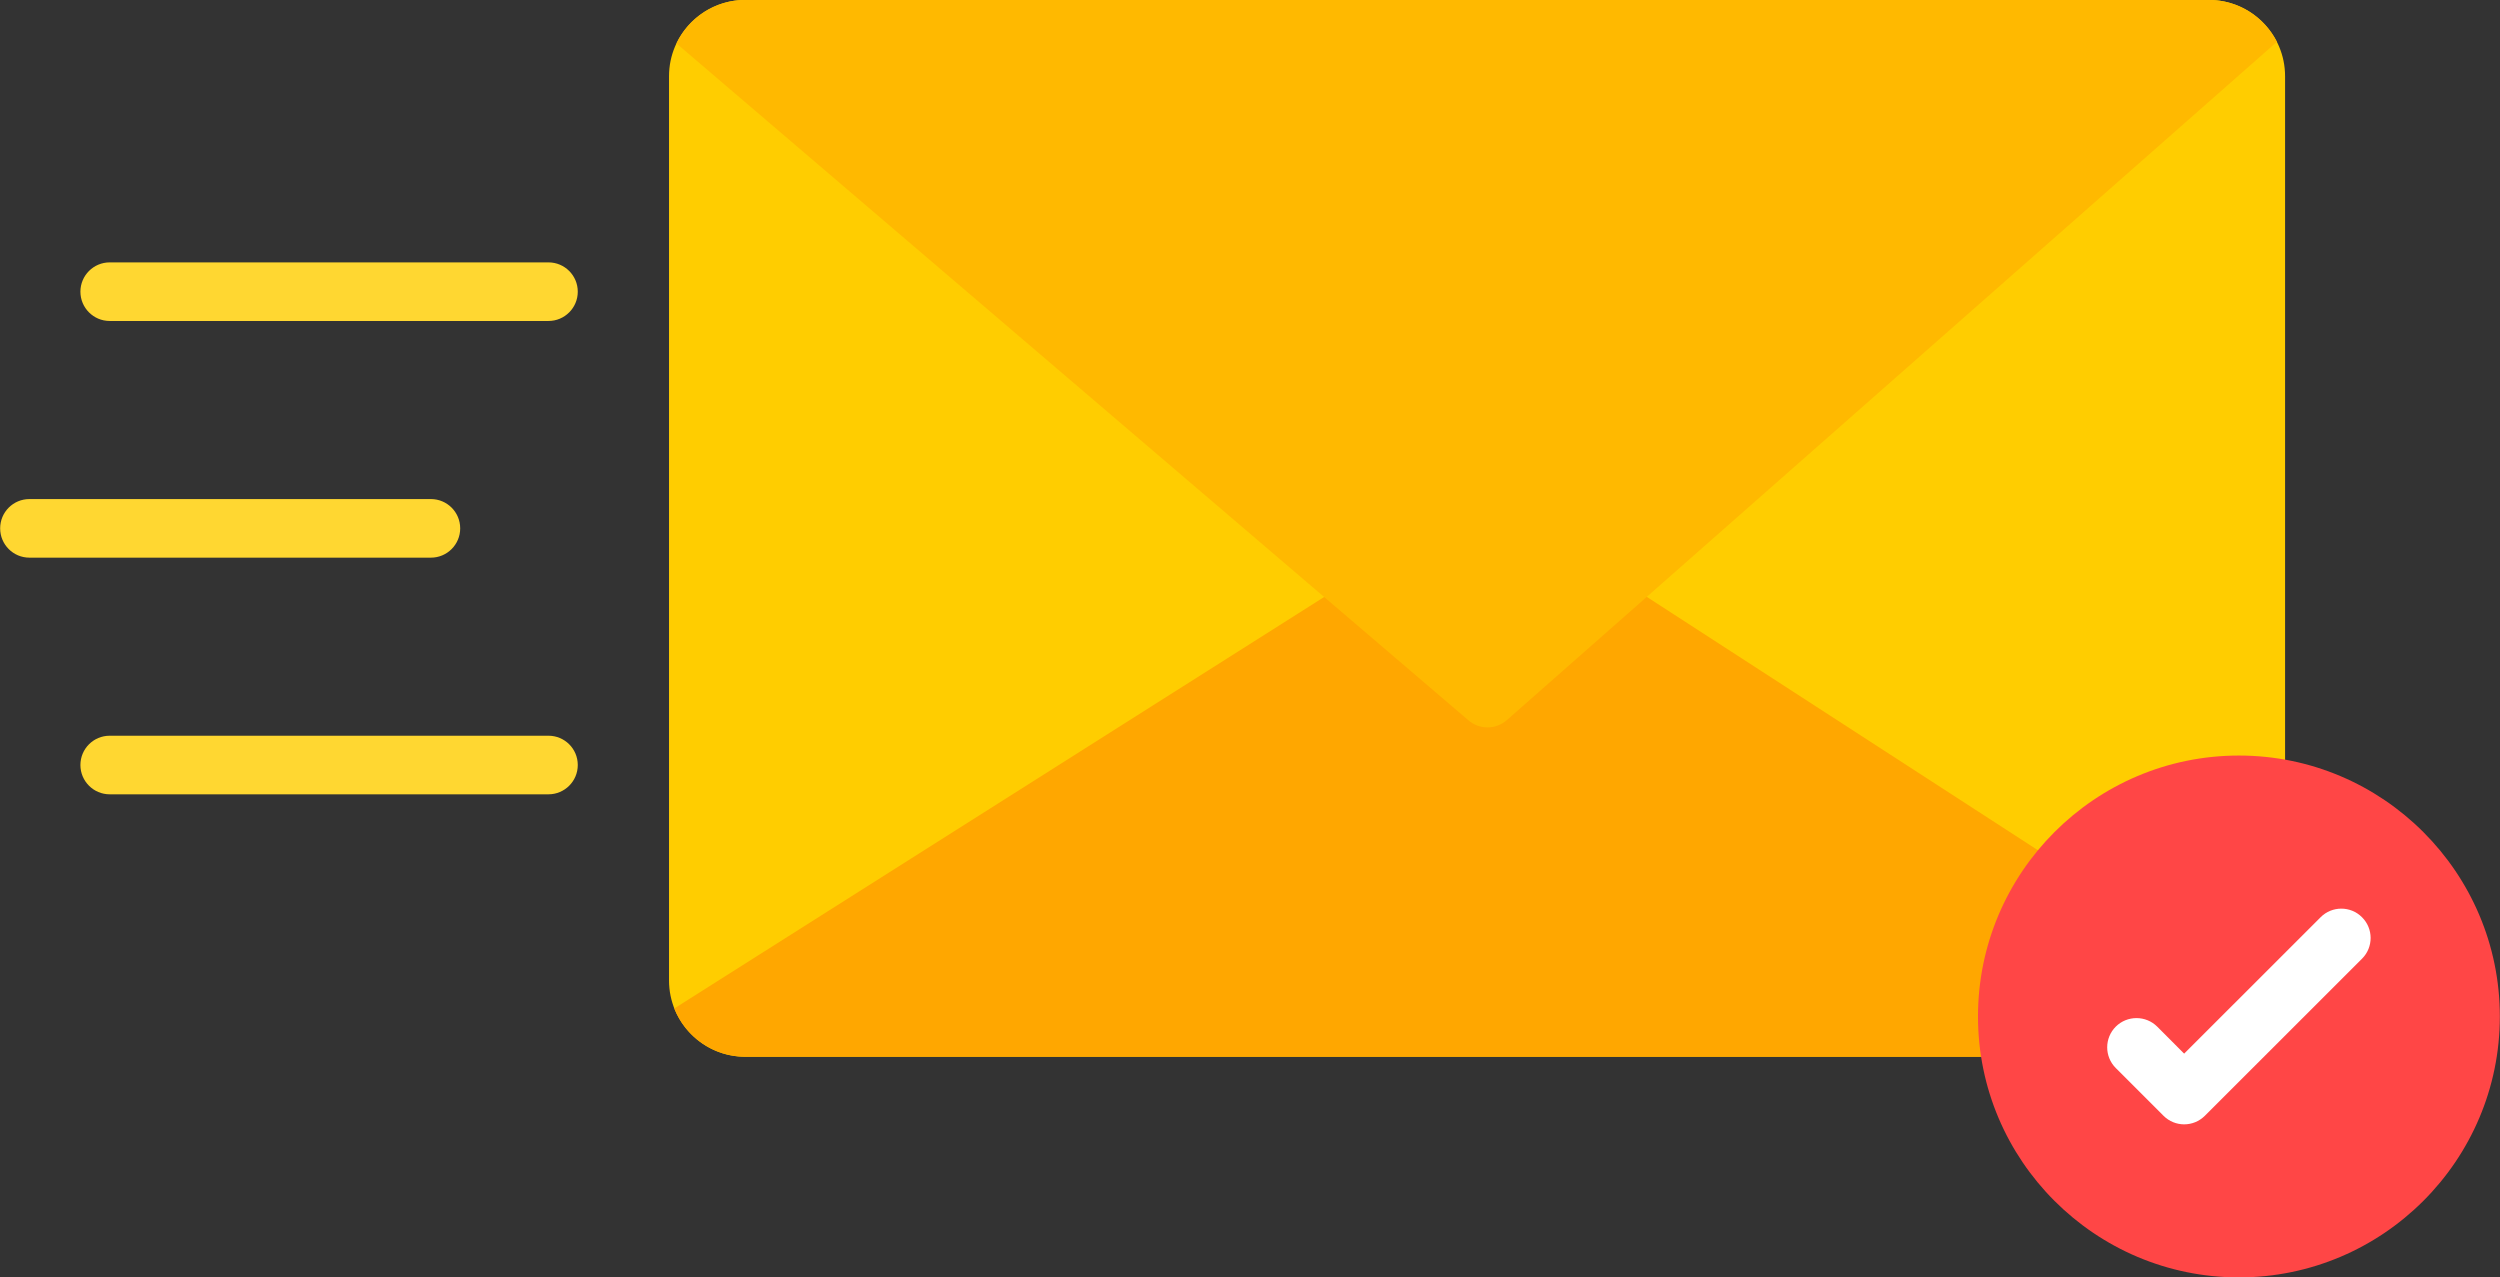 <?xml version="1.0" encoding="UTF-8"?>
<!DOCTYPE svg PUBLIC '-//W3C//DTD SVG 1.0//EN'
          'http://www.w3.org/TR/2001/REC-SVG-20010904/DTD/svg10.dtd'>
<svg height="65.4" preserveAspectRatio="xMidYMid meet" version="1.0" viewBox="0.0 31.3 128.0 65.4" width="128.0" xmlns="http://www.w3.org/2000/svg" xmlns:xlink="http://www.w3.org/1999/xlink" zoomAndPan="magnify"
><rect x="0.0" y="31.3" width="128.0" height="65.4" fill="#333333" stroke="none"/><g fill-rule="evenodd"
  ><g id="change1_1"
    ><path d="M 102.785 85.406 L 38.16 85.406 C 36.004 85.406 34.254 83.656 34.254 81.5 L 34.254 35.203 C 34.254 33.047 36.004 31.297 38.16 31.297 L 113.09 31.297 C 115.246 31.297 116.996 33.047 116.996 35.203 L 116.996 71.516 C 116.996 72.195 106.949 79.738 102.898 82.41 C 103.672 82.469 104.285 83.113 104.285 83.906 C 104.285 84.734 103.613 85.406 102.785 85.406 Z M 102.785 85.406" fill="#ffcd00"
    /></g
    ><g id="change2_1"
    ><path d="M 102.785 85.406 L 38.16 85.406 C 36.512 85.406 35.098 84.379 34.523 82.934 L 69.504 60.785 C 70.203 60.344 71.133 60.551 71.574 61.254 C 71.848 61.684 76.867 62.25 80.516 62.727 C 80.289 62.266 80.301 61.699 80.602 61.238 C 81.051 60.543 81.98 60.344 82.676 60.797 L 109.16 77.953 C 106.797 79.711 104.422 81.406 102.898 82.41 C 103.672 82.469 104.285 83.113 104.285 83.906 C 104.285 84.734 103.613 85.406 102.785 85.406 Z M 102.785 85.406" fill="#ffa700"
    /></g
    ><g id="change3_1"
    ><path d="M 34.633 33.523 C 35.262 32.207 36.609 31.297 38.16 31.297 L 113.09 31.297 C 114.613 31.297 115.934 32.172 116.578 33.441 L 77.148 68.172 C 76.863 68.418 76.512 68.543 76.16 68.543 C 75.812 68.543 75.469 68.422 75.188 68.184 Z M 34.633 33.523" fill="#ffb900"
    /></g
    ><g id="change4_1"
    ><path d="M 28.082 47.734 L 5.617 47.734 C 4.789 47.734 4.117 47.062 4.117 46.234 C 4.117 45.406 4.789 44.734 5.617 44.734 L 28.082 44.734 C 28.91 44.734 29.582 45.406 29.582 46.234 C 29.582 47.062 28.91 47.734 28.082 47.734 Z M 28.082 47.734" fill="#ffd731"
    /></g
    ><g id="change4_2"
    ><path d="M 22.062 59.852 L 1.508 59.852 C 0.676 59.852 0.008 59.18 0.008 58.352 C 0.008 57.523 0.676 56.852 1.508 56.852 L 22.062 56.852 C 22.891 56.852 23.562 57.523 23.562 58.352 C 23.562 59.18 22.891 59.852 22.062 59.852 Z M 22.062 59.852" fill="#ffd731"
    /></g
    ><g id="change4_3"
    ><path d="M 28.082 71.969 L 5.617 71.969 C 4.789 71.969 4.117 71.297 4.117 70.469 C 4.117 69.637 4.789 68.969 5.617 68.969 L 28.082 68.969 C 28.91 68.969 29.582 69.637 29.582 70.469 C 29.582 71.297 28.91 71.969 28.082 71.969 Z M 28.082 71.969" fill="#ffd731"
    /></g
    ><g id="change5_1"
    ><path d="M 114.633 96.703 C 107.266 96.703 101.273 90.711 101.273 83.344 C 101.273 75.977 107.266 69.984 114.633 69.984 C 122 69.984 127.992 75.977 127.992 83.344 C 127.992 90.711 122 96.703 114.633 96.703 Z M 114.633 96.703" fill="#ff4646"
    /></g
    ><g id="change6_1"
    ><path d="M 111.828 88.867 C 111.449 88.867 111.062 88.719 110.77 88.426 L 108.328 85.984 C 107.742 85.398 107.742 84.449 108.328 83.863 C 108.914 83.281 109.863 83.281 110.449 83.863 L 111.828 85.246 L 118.816 78.262 C 119.398 77.676 120.352 77.676 120.934 78.262 C 121.523 78.848 121.523 79.797 120.938 80.383 L 112.891 88.426 C 112.598 88.719 112.215 88.867 111.828 88.867 Z M 111.828 88.867" fill="#fff"
    /></g
  ></g
></svg
>
